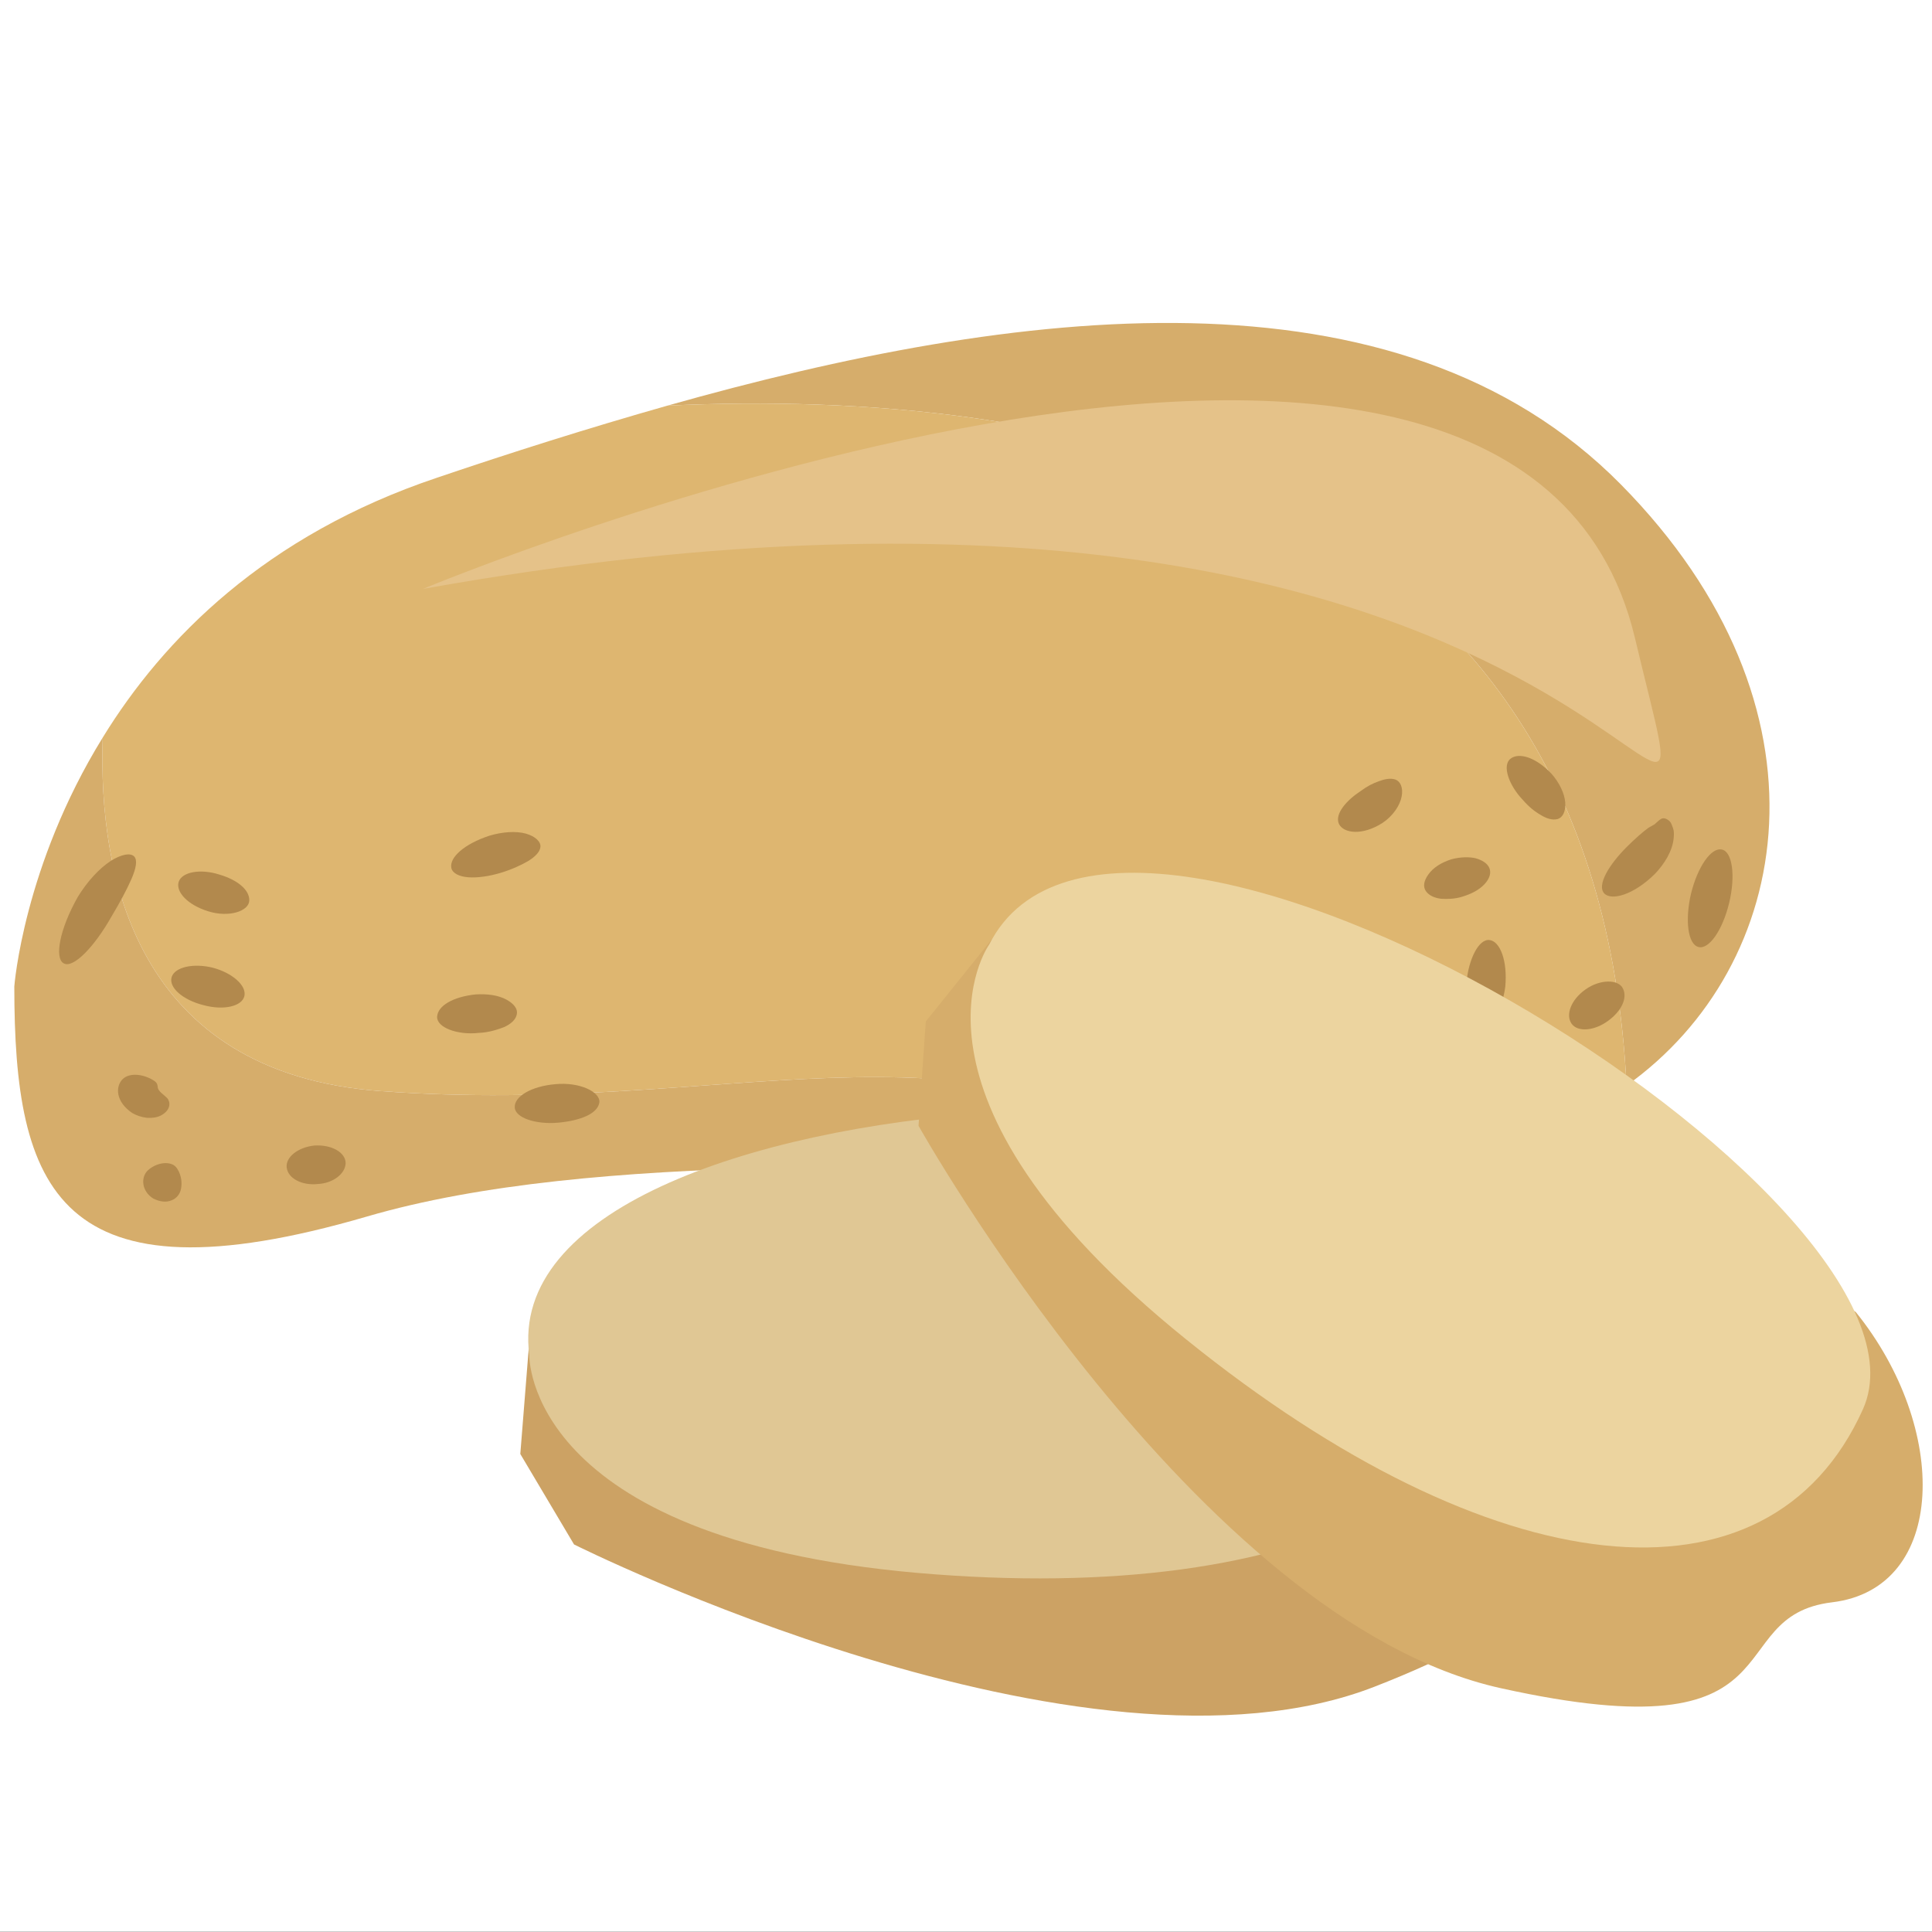 <?xml version="1.0" encoding="UTF-8" standalone="no"?>
<svg
   xmlns:dc="http://purl.org/dc/elements/1.1/"
   xmlns:cc="http://creativecommons.org/ns#"
   xmlns:rdf="http://www.w3.org/1999/02/22-rdf-syntax-ns#"
   xmlns:svg="http://www.w3.org/2000/svg"
   xmlns="http://www.w3.org/2000/svg"
   id="svg66"
   viewBox="0 0 5574.56 5573.56"
   style="clip-rule:evenodd;fill-rule:evenodd;image-rendering:optimizeQuality;shape-rendering:geometricPrecision;text-rendering:geometricPrecision"
   version="1.1"
   height="55.736mm"
   width="55.746mm"
   xml:space="preserve"><rect x="0" y="0" width="5574.56" height="5573.56" fill="#333333" stroke="none"/>
 <defs
   id="defs4">
  <style
   id="style2"
   type="text/css">
   <![CDATA[
    .str0 {stroke:white;stroke-width:70.56}
    .fil4 {fill:#B2894D;fill-rule:nonzero}
    .fil5 {fill:#CCA264;fill-rule:nonzero}
    .fil1 {fill:#D6AD6B;fill-rule:nonzero}
    .fil2 {fill:#DEB670;fill-rule:nonzero}
    .fil6 {fill:#E0C794;fill-rule:nonzero}
    .fil3 {fill:#E5C289;fill-rule:nonzero}
    .fil7 {fill:#ECD49F;fill-rule:nonzero}
    .fil0 {fill:white;fill-rule:nonzero}
   ]]>
  </style>
 </defs>
 <g
   transform="translate(-7473.72,-11852.72)"
   id="Vrstva_x0020_1">
  <polygon
   style="fill:#ffffff;fill-rule:nonzero;stroke:#ffffff;stroke-width:70.56"
   id="polygon7"
   points="7509,11888 13013,11888 13013,17391 7509,17391 "
   class="fil0 str0" />
  <path
   style="fill:#d6ad6b;fill-rule:nonzero"
   id="path9"
   d="m 12151,13251 c -646,-655 -1749,-511 -2751,-228 1110,-51 2678,195 2767,1962 484,-345 618,-1091 -16,-1734 z"
   class="fil1" />
  <path
   style="fill:#deb670;fill-rule:nonzero"
   id="path11"
   d="m 12167,14985 c -89,-1767 -1657,-2013 -2767,-1962 -229,65 -453,136 -665,208 -495,166 -790,465 -965,750 -13,398 95,968 802,1020 1017,74 1632,-247 2412,215 288,-4 550,-17 760,-54 159,-29 302,-90 423,-177 z"
   class="fil2" />
  <path
   style="fill:#d6ad6b;fill-rule:nonzero"
   id="path13"
   d="m 8572,15001 c -707,-52 -815,-622 -802,-1020 -229,371 -255,718 -255,718 0,583 122,925 1017,664 657,-192 1655,-135 2452,-147 -780,-462 -1395,-141 -2412,-215 z"
   class="fil1" />
  <path
   style="fill:#e5c289;fill-rule:nonzero"
   id="path15"
   d="m 8694,13552 c 0,0 3150,-1314 3497,141 264,1107 -20,-764 -3497,-141 z"
   class="fil3" />
  <path
   style="fill:#b2894d;fill-rule:nonzero"
   id="path17"
   d="m 7996,15283 c -3,15 -12,27 -27,33 -16,7 -35,4 -53,-5 -34,-21 -37,-62 -15,-82 24,-21 55,-25 73,-15 9,5 15,16 19,27 4,11 6,27 3,42 z"
   class="fil4" />
  <path
   style="fill:#b2894d;fill-rule:nonzero"
   id="path19"
   d="m 7956,15021 c 9,10 12,32 -14,48 -12,8 -29,10 -45,9 -16,-2 -30,-7 -42,-14 -47,-32 -49,-75 -28,-97 22,-22 64,-13 88,2 12,7 13,12 14,22 2,11 16,19 27,30 z"
   class="fil4" />
  <path
   style="fill:#b2894d;fill-rule:nonzero"
   id="path21"
   d="m 8471,15209 c -1,31 -37,58 -80,60 -46,5 -86,-16 -90,-47 -4,-30 32,-59 80,-64 50,-3 90,20 90,51 z"
   class="fil4" />
  <path
   style="fill:#b2894d;fill-rule:nonzero"
   id="path23"
   d="m 8179,14726 c -6,30 -59,43 -118,27 -60,-15 -101,-51 -92,-81 9,-29 63,-41 119,-27 56,15 97,51 91,81 z"
   class="fil4" />
  <path
   style="fill:#b2894d;fill-rule:nonzero"
   id="path25"
   d="m 8193,14451 c -1,31 -59,50 -119,31 -58,-18 -93,-55 -85,-84 9,-30 64,-39 117,-22 52,15 88,44 87,75 z"
   class="fil4" />
  <path
   style="fill:#b2894d;fill-rule:nonzero"
   id="path27"
   d="m 8965,14779 c -3,16 -17,28 -36,37 -18,7 -45,16 -74,17 -62,7 -122,-16 -120,-47 2,-31 45,-57 111,-64 34,-2 65,2 89,15 22,12 33,27 30,42 z"
   class="fil4" />
  <path
   style="fill:#b2894d;fill-rule:nonzero"
   id="path29"
   d="m 9203,15034 c -5,32 -54,52 -118,58 -65,6 -125,-14 -126,-44 -2,-31 47,-61 117,-67 71,-7 131,23 127,53 z"
   class="fil4" />
  <path
   style="fill:#b2894d;fill-rule:nonzero"
   id="path31"
   d="m 9033,14297 c -2,15 -16,28 -35,40 -19,11 -46,24 -79,34 -33,10 -67,15 -94,13 -27,-2 -46,-12 -49,-27 -6,-30 37,-69 110,-93 37,-11 76,-14 105,-6 28,8 44,24 42,39 z"
   class="fil4" />
  <path
   style="fill:#b2894d;fill-rule:nonzero"
   id="path33"
   d="m 7861,14324 c 10,11 5,35 -8,65 -13,30 -33,67 -58,109 -48,85 -110,151 -138,134 -26,-15 -12,-97 41,-191 28,-46 63,-83 95,-104 32,-20 57,-24 68,-13 z"
   class="fil4" />
  <path
   style="fill:#b2894d;fill-rule:nonzero"
   id="path35"
   d="m 12157,14706 c 13,28 -6,65 -43,92 -39,29 -88,34 -106,8 -17,-25 -2,-68 40,-98 43,-31 97,-30 109,-2 z"
   class="fil4" />
  <path
   style="fill:#b2894d;fill-rule:nonzero"
   id="path37"
   d="m 12266,14216 c 6,-4 15,-3 25,6 5,5 7,12 10,20 3,9 3,17 2,28 -3,37 -26,75 -55,105 -61,60 -124,77 -145,56 -23,-24 14,-84 64,-134 25,-25 47,-44 62,-55 6,-4 13,-7 19,-11 5,-4 11,-11 18,-15 z"
   class="fil4" />
  <path
   style="fill:#b2894d;fill-rule:nonzero"
   id="path39"
   d="m 12442,14304 c 30,6 40,75 21,154 -19,79 -59,136 -89,127 -30,-8 -39,-77 -21,-154 19,-77 58,-134 89,-127 z"
   class="fil4" />
  <path
   style="fill:#b2894d;fill-rule:nonzero"
   id="path41"
   d="m 11968,14216 c -16,4 -33,-2 -49,-12 -16,-9 -34,-23 -52,-44 -39,-41 -60,-98 -35,-118 24,-19 73,-5 119,44 22,25 37,56 39,82 2,27 -8,44 -22,48 z"
   class="fil4" />
  <path
   style="fill:#b2894d;fill-rule:nonzero"
   id="path43"
   d="m 11730,14820 c -14,-7 -21,-25 -25,-47 -3,-23 -4,-52 0,-85 6,-67 35,-126 66,-123 31,3 53,60 46,135 -5,38 -18,73 -35,95 -18,23 -38,31 -52,25 z"
   class="fil4" />
  <path
   style="fill:#b2894d;fill-rule:nonzero"
   id="path45"
   d="m 11798,14967 c 4,7 5,15 0,25 -5,9 -15,22 -29,30 -28,20 -68,31 -112,36 -89,7 -157,-20 -157,-51 0,-31 68,-54 147,-60 39,-4 74,-2 98,0 14,2 23,3 32,6 9,3 17,8 21,14 z"
   class="fil4" />
  <path
   style="fill:#b2894d;fill-rule:nonzero"
   id="path47"
   d="m 11547,14612 c 11,28 -40,72 -116,83 -74,10 -132,-13 -134,-43 -3,-31 53,-59 118,-67 65,-9 121,-3 132,27 z"
   class="fil4" />
  <path
   style="fill:#b2894d;fill-rule:nonzero"
   id="path49"
   d="m 11256,14994 c -8,31 -73,48 -163,54 -91,7 -170,-17 -169,-47 1,-31 70,-58 163,-64 23,-1 46,0 67,2 10,1 20,2 29,4 10,3 19,6 27,9 32,12 49,27 46,42 z"
   class="fil4" />
  <path
   style="fill:#b2894d;fill-rule:nonzero"
   id="path51"
   d="m 11188,14605 c 9,30 -38,66 -104,81 -64,12 -121,-4 -126,-34 -6,-30 41,-64 105,-76 60,-14 117,-1 125,29 z"
   class="fil4" />
  <path
   style="fill:#b2894d;fill-rule:nonzero"
   id="path53"
   d="m 11500,14102 c 14,5 23,23 18,49 -5,26 -25,56 -55,76 -59,38 -113,30 -126,3 -13,-29 23,-69 63,-95 19,-14 35,-22 52,-28 16,-6 33,-10 48,-5 z"
   class="fil4" />
  <path
   style="fill:#b2894d;fill-rule:nonzero"
   id="path55"
   d="m 11771,14357 c 6,14 1,31 -14,47 -16,17 -38,28 -64,36 -22,7 -45,7 -61,6 -18,-2 -35,-9 -44,-22 -9,-13 -6,-30 7,-48 14,-20 38,-35 67,-44 26,-7 52,-7 69,-3 18,5 34,14 40,28 z"
   class="fil4" />
  <path
   style="fill:#cca264;fill-rule:nonzero"
   id="path57"
   d="m 9005,15672 -30,376 155,261 c 0,0 1472,738 2311,410 840,-328 398,-518 650,-736 252,-218 -4,-604 -419,-731 l -2100,209 -459,179 z"
   class="fil5" />
  <path
   style="fill:#e0c794;fill-rule:nonzero"
   id="path59"
   d="m 9001,15763 c 0,0 -14,528 1118,628 1132,99 1848,-267 1730,-917 -118,-651 -2959,-543 -2848,289 z"
   class="fil6" />
  <path
   style="fill:#d6ad6b;fill-rule:nonzero"
   id="path61"
   d="m 10382,14505 -237,295 -21,301 c 0,0 800,1429 1681,1623 881,195 623,-208 955,-248 333,-40 339,-503 68,-838 l -1857,-993 -481,-107 z"
   class="fil1" />
  <path
   style="fill:#ecd49f;fill-rule:nonzero"
   id="path63"
   d="m 10328,14578 c 0,0 -312,430 569,1140 881,711 1680,805 1952,201 271,-603 -2142,-2092 -2521,-1341 z"
   class="fil7" />
 </g>
</svg>